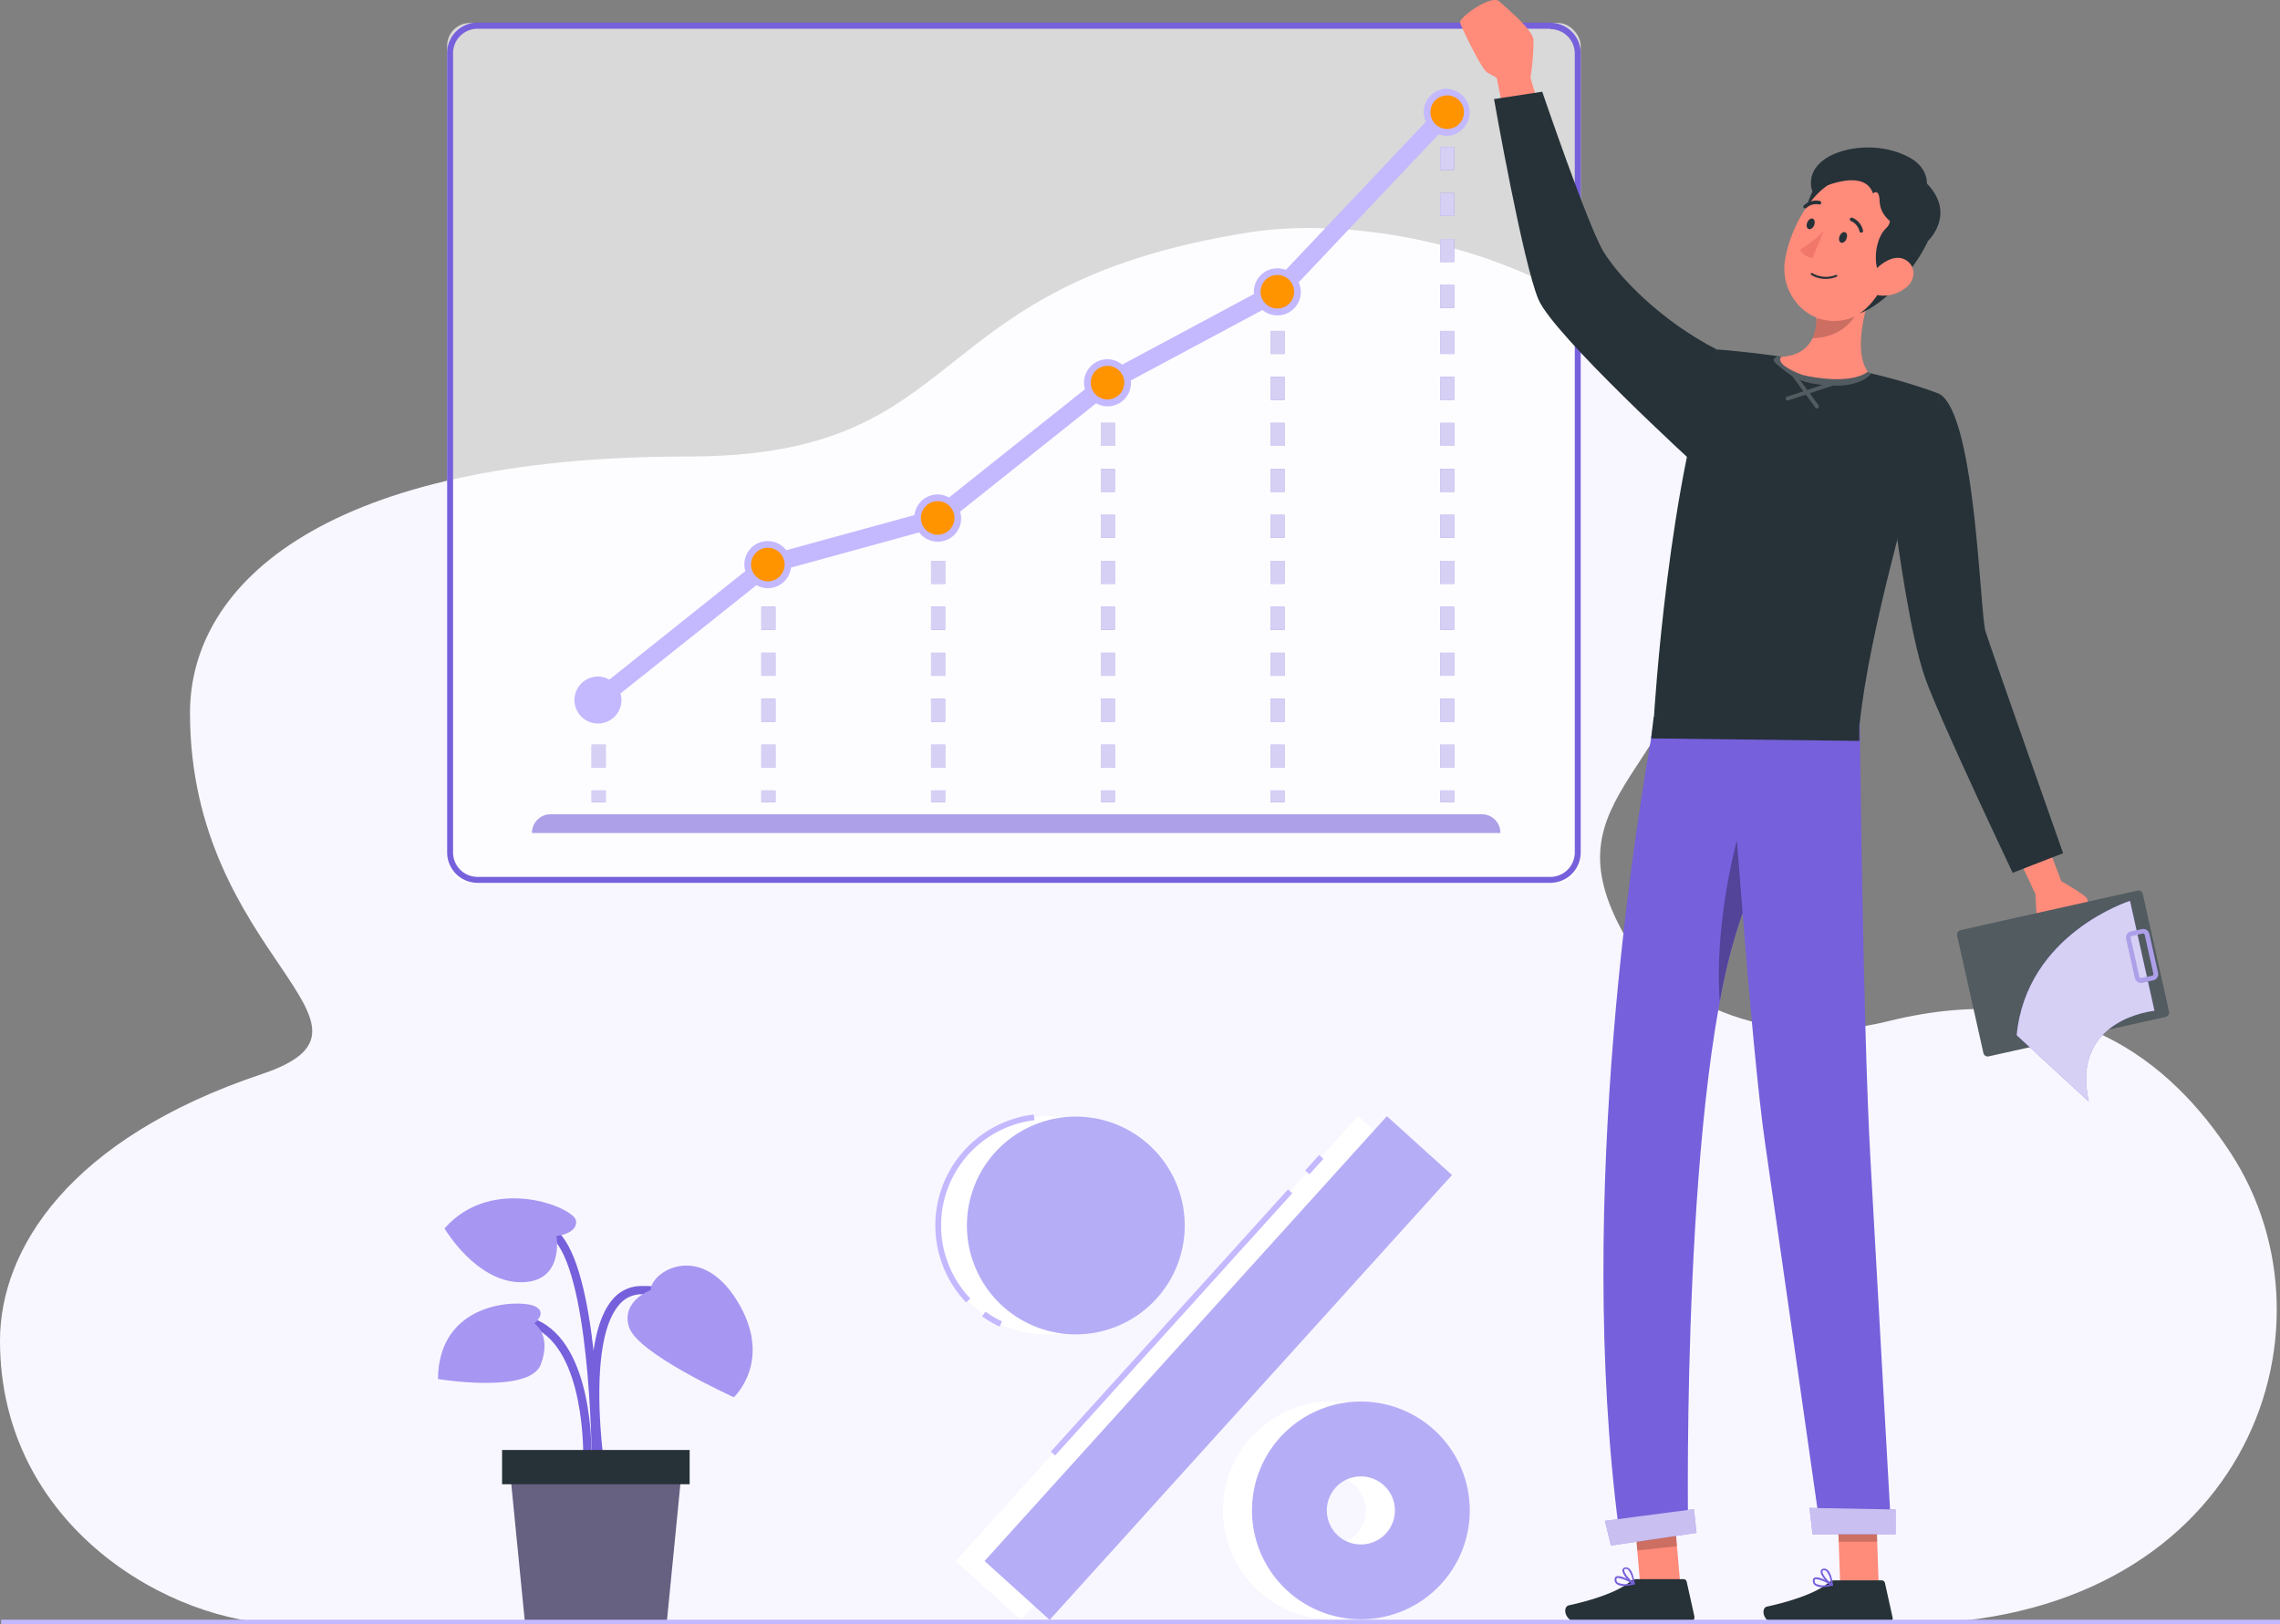 <svg xmlns="http://www.w3.org/2000/svg" width="623.312" height="444.05" viewBox="0 0 623.312 444.05">
  <rect x="0" y="0" width="623.312" height="444.05" fill="#808080" stroke="none"/>
  <g id="Group_39776" data-name="Group 39776" transform="translate(-4238.627 -1306.016)">
    <path id="Path_78545" data-name="Path 78545" d="M518.738,637.464c-31.339,0-78.014-26.736-78.014-77.454,0-24.928,18.765-55.209,71.536-72.9,40.018-13.415-19.594-31.837-19.594-98.771,0-35.814,37.944-70.1,136.012-70.1,78.794,0,61.739-46.793,153.492-61.274,48.823-7.705,138.178,21.293,128.531,91.322-7.981,57.942-48.263,61.173-25.826,100.916,7.174,12.712,34.327,32.772,72.055,23.435,49.5-12.252,77.4,11.24,93.618,36.035,31.982,48.921,3.479,128.794-89.772,128.794Z" transform="translate(3797.903 1112.602)" fill="#f8f7ff"/>
    <g id="Growth_analytics-rafiki" data-name="Growth analytics-rafiki" transform="translate(4358.355 1306.016)">
      <g id="freepik--Chart--inject-33" transform="translate(2.511 6.183)">
        <rect id="Rectangle_106" data-name="Rectangle 106" width="309.9" height="235.098" rx="6.21" transform="translate(0 0.107)" fill="#fff" opacity="0.7"/>
        <path id="Path_78409" data-name="Path 78409" d="M408.931,92.53a6.691,6.691,0,0,1,6.691,6.691V317.645a6.691,6.691,0,0,1-6.691,6.691H115.65a6.691,6.691,0,0,1-6.691-6.691V99.113a6.691,6.691,0,0,1,6.691-6.691H408.931m0-1.673H115.65a8.31,8.31,0,0,0-8.31,8.363V317.645a8.31,8.31,0,0,0,8.31,8.31H408.931a8.31,8.31,0,0,0,8.31-8.31V99.113a8.31,8.31,0,0,0-8.31-8.31Z" transform="translate(-107.34 -90.75)" fill="#7760db"/>
        <rect id="Rectangle_107" data-name="Rectangle 107" width="3.84" height="3.198" transform="translate(271.482 24.488)" fill="#7760db"/>
        <path id="Path_78410" data-name="Path 78410" d="M314.047,285.887H310.22V279.6h3.827Zm0-12.579H310.22v-6.289h3.827Zm0-12.565H310.22v-6.289h3.827Zm0-12.579H310.22v-6.276h3.827Zm0-12.565H310.22V229.31h3.827Zm0-12.579H310.22v-6.276h3.827Zm0-12.565H310.22v-6.289h3.827Zm0-12.565H310.22V191.6h3.827Zm0-12.579H310.22v-6.289h3.827Zm0-12.565H310.22v-6.289h3.827Zm0-12.579H310.22v-6.276h3.827Zm0-12.565H310.22v-6.289h3.827Zm0-12.579H310.22v-6.276h3.827Zm0-12.565H310.22V116.17h3.827Z" transform="translate(-38.738 -82.154)" fill="#7760db"/>
        <rect id="Rectangle_108" data-name="Rectangle 108" width="3.84" height="3.198" transform="translate(271.482 209.955)" fill="#7760db"/>
        <path id="Path_78411" data-name="Path 78411" d="M140.71,244.589h-3.84V238.3h3.84Z" transform="translate(-97.354 -40.857)" fill="#7760db"/>
        <rect id="Rectangle_109" data-name="Rectangle 109" width="3.84" height="3.198" transform="translate(39.516 209.955)" fill="#7760db"/>
        <path id="Path_78412" data-name="Path 78412" d="M175.38,254.118h-3.84v-6.289h3.84Zm0-12.579h-3.84V235.25h3.84Zm0-12.565h-3.84v-6.289h3.84Zm0-12.579h-3.84V210.12h3.84Z" transform="translate(-85.631 -50.386)" fill="#7760db"/>
        <rect id="Rectangle_110" data-name="Rectangle 110" width="3.84" height="3.198" transform="translate(85.909 209.955)" fill="#7760db"/>
        <path id="Path_78413" data-name="Path 78413" d="M210.05,257.3h-3.84v-6.289h3.84Zm0-12.579h-3.84v-6.289h3.84Zm0-12.565h-3.84v-6.289h3.84Zm0-12.579h-3.84V213.3h3.84Zm0-12.565h-3.84V200.72h3.84Z" transform="translate(-73.908 -53.565)" fill="#7760db"/>
        <rect id="Rectangle_111" data-name="Rectangle 111" width="3.84" height="3.198" transform="translate(132.302 209.955)" fill="#7760db"/>
        <path id="Path_78414" data-name="Path 78414" d="M244.72,266.826h-3.84v-6.289h3.84Zm0-12.579h-3.84v-6.289h3.84Zm0-12.565h-3.84v-6.289h3.84Zm0-12.579h-3.84v-6.276h3.84Zm0-12.565h-3.84v-6.289h3.84Zm0-12.579h-3.84v-6.276h3.84Zm0-12.565h-3.84v-6.289h3.84Zm0-12.565h-3.84V172.54h3.84Z" transform="translate(-62.184 -63.093)" fill="#7760db"/>
        <rect id="Rectangle_112" data-name="Rectangle 112" width="3.84" height="3.198" transform="translate(178.696 209.955)" fill="#7760db"/>
        <path id="Path_78415" data-name="Path 78415" d="M279.391,273.179h-3.84V266.89h3.84Zm0-12.579h-3.84v-6.289h3.84Zm0-12.565h-3.84v-6.289h3.84Zm0-12.579h-3.84v-6.276h3.84Zm0-12.565h-3.84V216.6h3.84Zm0-12.579h-3.84v-6.276h3.84Zm0-12.565h-3.84v-6.289h3.84Zm0-12.565h-3.84v-6.289h3.84Zm0-12.579h-3.84v-6.289h3.84Zm0-12.565h-3.84V153.75h3.84Z" transform="translate(-50.461 -69.447)" fill="#7760db"/>
        <rect id="Rectangle_113" data-name="Rectangle 113" width="3.84" height="3.198" transform="translate(225.089 209.955)" fill="#7760db"/>
        <g id="Group_39754" data-name="Group 39754" transform="translate(39.516 24.488)" opacity="0.7">
          <rect id="Rectangle_114" data-name="Rectangle 114" width="3.84" height="3.198" transform="translate(231.967)" fill="#fff"/>
          <path id="Path_78416" data-name="Path 78416" d="M314.047,285.887H310.22V279.6h3.827Zm0-12.579H310.22v-6.289h3.827Zm0-12.565H310.22v-6.289h3.827Zm0-12.579H310.22v-6.276h3.827Zm0-12.565H310.22V229.31h3.827Zm0-12.579H310.22v-6.276h3.827Zm0-12.565H310.22v-6.289h3.827Zm0-12.565H310.22V191.6h3.827Zm0-12.579H310.22v-6.289h3.827Zm0-12.565H310.22v-6.289h3.827Zm0-12.579H310.22v-6.276h3.827Zm0-12.565H310.22v-6.289h3.827Zm0-12.579H310.22v-6.276h3.827Zm0-12.565H310.22V116.17h3.827Z" transform="translate(-78.253 -106.642)" fill="#fff"/>
          <rect id="Rectangle_115" data-name="Rectangle 115" width="3.84" height="3.198" transform="translate(231.967 185.467)" fill="#fff"/>
          <path id="Path_78417" data-name="Path 78417" d="M140.71,244.589h-3.84V238.3h3.84Z" transform="translate(-136.87 -65.345)" fill="#fff"/>
          <rect id="Rectangle_116" data-name="Rectangle 116" width="3.84" height="3.198" transform="translate(0 185.467)" fill="#fff"/>
          <path id="Path_78418" data-name="Path 78418" d="M175.38,254.118h-3.84v-6.289h3.84Zm0-12.579h-3.84V235.25h3.84Zm0-12.565h-3.84v-6.289h3.84Zm0-12.579h-3.84V210.12h3.84Z" transform="translate(-125.147 -74.874)" fill="#fff"/>
          <rect id="Rectangle_117" data-name="Rectangle 117" width="3.84" height="3.198" transform="translate(46.393 185.467)" fill="#fff"/>
          <path id="Path_78419" data-name="Path 78419" d="M210.05,257.3h-3.84v-6.289h3.84Zm0-12.579h-3.84v-6.289h3.84Zm0-12.565h-3.84v-6.289h3.84Zm0-12.579h-3.84V213.3h3.84Zm0-12.565h-3.84V200.72h3.84Z" transform="translate(-113.423 -78.053)" fill="#fff"/>
          <rect id="Rectangle_118" data-name="Rectangle 118" width="3.84" height="3.198" transform="translate(92.787 185.467)" fill="#fff"/>
          <path id="Path_78420" data-name="Path 78420" d="M244.72,266.826h-3.84v-6.289h3.84Zm0-12.579h-3.84v-6.289h3.84Zm0-12.565h-3.84v-6.289h3.84Zm0-12.579h-3.84v-6.276h3.84Zm0-12.565h-3.84v-6.289h3.84Zm0-12.579h-3.84v-6.276h3.84Zm0-12.565h-3.84v-6.289h3.84Zm0-12.565h-3.84V172.54h3.84Z" transform="translate(-101.7 -87.581)" fill="#fff"/>
          <rect id="Rectangle_119" data-name="Rectangle 119" width="3.84" height="3.198" transform="translate(139.18 185.467)" fill="#fff"/>
          <path id="Path_78421" data-name="Path 78421" d="M279.391,273.179h-3.84V266.89h3.84Zm0-12.579h-3.84v-6.289h3.84Zm0-12.565h-3.84v-6.289h3.84Zm0-12.579h-3.84v-6.276h3.84Zm0-12.565h-3.84V216.6h3.84Zm0-12.579h-3.84v-6.276h3.84Zm0-12.565h-3.84v-6.289h3.84Zm0-12.565h-3.84v-6.289h3.84Zm0-12.579h-3.84v-6.289h3.84Zm0-12.565h-3.84V153.75h3.84Z" transform="translate(-89.976 -93.935)" fill="#fff"/>
          <rect id="Rectangle_120" data-name="Rectangle 120" width="3.84" height="3.198" transform="translate(185.574 185.467)" fill="#fff"/>
        </g>
        <path id="Path_78422" data-name="Path 78422" d="M371.941,104.25a6.41,6.41,0,0,0-5.834,9.059L327.822,153.8a6.4,6.4,0,0,0-8.725,5.968,4.968,4.968,0,0,0,0,.642l-36.023,19.3a6.33,6.33,0,0,0-4.014-1.485,6.423,6.423,0,0,0-6.41,6.41,6.6,6.6,0,0,0,.281,1.78l-37.187,29.626a6.3,6.3,0,0,0-3.1-.843,6.41,6.41,0,0,0-6.343,5.647l-35.046,9.608a6.383,6.383,0,0,0-11.454,3.907,6.113,6.113,0,0,0,.281,1.78l-37.187,29.693a6.263,6.263,0,0,0-3.1-.843,6.423,6.423,0,1,0,6.41,6.41,6.6,6.6,0,0,0-.281-1.78l37.2-29.626a6.262,6.262,0,0,0,3.1.843,6.41,6.41,0,0,0,6.329-5.634l35.046-9.621a6.383,6.383,0,0,0,11.468-3.907,6.6,6.6,0,0,0-.281-1.78l37.187-29.626a6.3,6.3,0,0,0,3.1.843,6.423,6.423,0,0,0,6.423-6.41,2.187,2.187,0,0,0-.067-.656l36.023-19.283a6.383,6.383,0,0,0,9.889-7.56l38.3-40.506a6.249,6.249,0,0,0,2.3.455,6.423,6.423,0,0,0,0-12.833Z" transform="translate(-98.545 -86.185)" fill="#c4b8ff"/>
        <path id="Path_78427" data-name="Path 78427" d="M389.4,257.6H124.69a5.072,5.072,0,0,1,5.058-5.072H384.33A5.072,5.072,0,0,1,389.4,257.6Z" transform="translate(-101.473 -36.045)" fill="#7760db"/>
        <path id="Path_78428" data-name="Path 78428" d="M389.4,257.6H124.69a5.072,5.072,0,0,1,5.058-5.072H384.33A5.072,5.072,0,0,1,389.4,257.6Z" transform="translate(-101.473 -36.045)" fill="#fff" opacity="0.4"/>
        <circle id="Ellipse_24" data-name="Ellipse 24" cx="4.59" cy="4.59" r="4.59" transform="translate(83.085 143.583)" fill="#ff9300"/>
        <circle id="Ellipse_25" data-name="Ellipse 25" cx="4.59" cy="4.59" r="4.59" transform="translate(129.519 130.844)" fill="#ff9300"/>
        <circle id="Ellipse_26" data-name="Ellipse 26" cx="4.59" cy="4.59" r="4.59" transform="translate(175.939 93.857)" fill="#ff9300"/>
        <circle id="Ellipse_27" data-name="Ellipse 27" cx="4.59" cy="4.59" r="4.59" transform="translate(222.373 68.995)" fill="#ff9300"/>
        <circle id="Ellipse_28" data-name="Ellipse 28" cx="4.59" cy="4.59" r="4.59" transform="translate(268.806 19.898)" fill="#ff9300"/>
      </g>
      <g id="freepik--background-complete--inject-33" transform="translate(0 327.655)">
        <g id="Group_39758" data-name="Group 39758">
          <path id="Path_78397" data-name="Path 78397" d="M73.11,362.581c-.2-1.338-4.884-33.681,4.5-44.841a10.143,10.143,0,0,1,7.855-3.827c18.935-.455,21.531,14.72,21.557,14.92l-2.235.348c-.094-.549-2.328-13.381-19.269-13.02A7.935,7.935,0,0,0,79.4,319.2c-8.725,10.384-4.014,42.727-4.014,43.048Z" transform="translate(-29.995 -289.929)" fill="#7760db"/>
          <path id="Path_78398" data-name="Path 78398" d="M81.753,359.246l-2.248-.067c0-.294.749-29.774-13.783-35.862-14.224-5.968-20.634,6.289-20.9,6.825L42.8,329.125c.08-.147,7.587-14.72,23.806-7.9C82.556,327.92,81.793,357.975,81.753,359.246Z" transform="translate(-39.789 -288.067)" fill="#7760db"/>
          <path id="Path_78399" data-name="Path 78399" d="M80.481,368.926c0-.468-.134-47.089-9.22-60.725-8.725-13.087-22.748-6.932-23.4-6.691l-.937-2.061c.174-.08,16.419-7.253,26.214,7.467,9.474,14.2,9.608,60.029,9.608,61.969Z" transform="translate(-38.396 -295.431)" fill="#7760db"/>
          <path id="Path_78400" data-name="Path 78400" d="M85.592,316.435s-8.3,3.024-5.848,10.25,28.6,19.042,28.6,19.042,10.946-10.036.9-26.361S85.779,311.283,85.592,316.435Z" transform="translate(-27.45 -291.341)" fill="#a796f2"/>
          <path id="Path_78401" data-name="Path 78401" d="M72.493,306.308s5.874-.629,5.353-4.215-22.775-12.779-35.956,2.114c0,0,8.444,14.492,20.648,14.72S72.493,306.308,72.493,306.308Z" transform="translate(-40.097 -295.987)" fill="#a796f2"/>
          <path id="Path_78402" data-name="Path 78402" d="M66.925,322.922s4.014-3.278-.321-4.871-25.826-1.137-26.054,20.072c0,0,25,4.148,28.1-3.948S66.925,322.922,66.925,322.922Z" transform="translate(-40.55 -288.716)" fill="#a796f2"/>
          <path id="Path_78403" data-name="Path 78403" d="M98.158,393.369H59.378L55.19,350.91h47.143Z" transform="translate(-35.6 -277.416)" fill="#666081"/>
          <rect id="Rectangle_104" data-name="Rectangle 104" width="51.278" height="9.367" transform="translate(17.53 68.811)" fill="#263238"/>
        </g>
      </g>
      <g id="freepik--character-2--inject-33" transform="translate(279.425 0)">
        <g id="freepik--group--inject-33">
          <path id="Path_78429" data-name="Path 78429" d="M435.143,253l5.7,14.987s6.53,3.68,7.025,4.724,1.94,13.81.91,15.161-14.331-2.168-14.358-3.559-.656-12.793-.656-12.793l-7.654-16.379Z" transform="translate(-276.464 -27.027)" fill="#ff8b7b"/>
          <path id="Path_78430" data-name="Path 78430" d="M415.009,164.63c9.916,5.941,10.973,59.909,12.565,64.953s21.2,60.618,21.2,60.618l-13.783,5.353s-19.6-41.282-23.832-52.964-7.843-39.248-7.843-39.248l5.969-24.1Z" transform="translate(-283.91 -56.908)" fill="#263238"/>
          <path id="Path_78434" data-name="Path 78434" d="M338.287,121.518l-4.764-16.151a65.57,65.57,0,0,0,.843-10.3c-.281-2.944-7.2-8.577-9.367-10.558s-11.133,4.443-10.705,5.834,5.66,12.3,7.32,13.555l2.676,1.512,4.135,20.34Z" transform="translate(-314.279 -84.129)" fill="#ff8b7b"/>
          <path id="Path_78435" data-name="Path 78435" d="M382.065,173.323c-15.148-7.761-26.7-19.751-30.938-26.763S334.4,102.87,334.4,102.87l-13.181,2.007s7.935,45.055,12.177,54.864,43.182,45.4,43.182,45.4Z" transform="translate(-311.932 -77.792)" fill="#263238"/>
          <path id="Path_78437" data-name="Path 78437" d="M362.59,414.467l-10.852,1.151L349.69,392.2l10.866-1.151Z" transform="translate(-302.305 19.654)" fill="#ff8b7b"/>
          <path id="Path_78438" data-name="Path 78438" d="M402.688,414.118H392.17l-.87-24.368h10.531Z" transform="translate(-288.235 19.214)" fill="#ff8b7b"/>
          <path id="Path_78439" data-name="Path 78439" d="M395.8,407.05h12.779a.923.923,0,0,1,.9.723l2.074,9.367a1.552,1.552,0,0,1-1.2,1.833,1.437,1.437,0,0,1-.335,0c-4.135-.067-7.146-.321-12.338-.321-3.2,0-12.846.335-17.262.335s-4.991-4.362-3.185-4.764c8.109-1.766,14.211-4.215,16.807-6.544a2.53,2.53,0,0,1,1.766-.629Z" transform="translate(-293.32 25.064)" fill="#263238"/>
          <path id="Path_78440" data-name="Path 78440" d="M388.906,409.107a3.158,3.158,0,0,1-2.021-.535,1.458,1.458,0,0,1-.522-1.338.736.736,0,0,1,.428-.7c1.164-.6,4.563,1.485,4.938,1.726a.241.241,0,0,1,.12.241.254.254,0,0,1-.187.214A12.909,12.909,0,0,1,388.906,409.107Zm-1.566-2.181a.522.522,0,0,0-.321.067c-.067,0-.147.094-.161.294a1.031,1.031,0,0,0,.335.9,5.112,5.112,0,0,0,3.747.187,10.036,10.036,0,0,0-3.6-1.445Z" transform="translate(-289.909 24.854)" fill="#7760db"/>
          <path id="Path_78441" data-name="Path 78441" d="M391.055,409.333h-.12c-1.084-.589-3.185-2.9-2.971-4.014a.816.816,0,0,1,.8-.656,1.338,1.338,0,0,1,1.057.321c1.218.99,1.472,4.014,1.485,4.162a.3.3,0,0,1-.12.227A.228.228,0,0,1,391.055,409.333Zm-2.114-4.215h-.12c-.321,0-.348.187-.361.254-.134.682,1.2,2.435,2.288,3.252a5.9,5.9,0,0,0-1.245-3.292.9.9,0,0,0-.562-.214Z" transform="translate(-289.368 24.253)" fill="#7760db"/>
          <path id="Path_78442" data-name="Path 78442" d="M355.3,406.8h12.779a.923.923,0,0,1,.9.723l2.074,9.367a1.552,1.552,0,0,1-1.2,1.833,1.436,1.436,0,0,1-.335,0c-4.135-.067-7.146-.321-12.338-.321-3.2,0-12.846.335-17.262.335s-4.991-4.362-3.185-4.764c8.109-1.766,14.211-4.215,16.807-6.544A2.53,2.53,0,0,1,355.3,406.8Z" transform="translate(-307.014 24.979)" fill="#263238"/>
          <path id="Path_78443" data-name="Path 78443" d="M348.406,408.857a3.157,3.157,0,0,1-2.021-.535,1.459,1.459,0,0,1-.522-1.338.736.736,0,0,1,.428-.7c1.164-.6,4.563,1.485,4.938,1.726a.241.241,0,0,1,.12.241.254.254,0,0,1-.187.214,12.916,12.916,0,0,1-2.757.388Zm-1.566-2.181a.522.522,0,0,0-.321.067c-.067,0-.147.094-.161.294a1.03,1.03,0,0,0,.335.9,5.111,5.111,0,0,0,3.747.187,10.037,10.037,0,0,0-3.6-1.445Z" transform="translate(-303.604 24.77)" fill="#7760db"/>
          <path id="Path_78444" data-name="Path 78444" d="M350.555,409.083h-.12c-1.084-.589-3.185-2.9-2.971-4.014a.816.816,0,0,1,.8-.656,1.338,1.338,0,0,1,1.057.321c1.218.99,1.472,4.014,1.485,4.162a.294.294,0,0,1-.12.227A.227.227,0,0,1,350.555,409.083Zm-2.114-4.269h-.12c-.321,0-.348.187-.361.254-.134.682,1.2,2.435,2.288,3.252A5.9,5.9,0,0,0,349,405.028.9.9,0,0,0,348.441,404.814Z" transform="translate(-303.063 24.169)" fill="#7760db"/>
          <path id="Path_78445" data-name="Path 78445" d="M360.556,391.05,349.69,392.2l1.07,12.083,10.852-1.151Z" transform="translate(-302.305 19.654)" opacity="0.2"/>
          <path id="Path_78446" data-name="Path 78446" d="M401.831,389.76H391.3l.455,12.565h10.531Z" transform="translate(-288.235 19.218)" opacity="0.2"/>
          <path id="Path_78447" data-name="Path 78447" d="M413.623,230H357.8c-5.353,29-21.932,131.58-10.009,222.975l18.908-2.342s-1.753-121.316,14.92-166.171c1.927,24.006,4.2,49.511,6.182,63.147,4.857,33.454,15.255,106.556,15.255,106.556h19.242s-3.934-69.971-5.754-102.85C414.56,315.641,413.73,237.36,413.623,230Z" transform="translate(-304.376 -34.804)" fill="#7760db"/>
          <path id="Path_78448" data-name="Path 78448" d="M373.639,275.718a149.607,149.607,0,0,0-6.236,24.153c-1.566-21.41,4.683-44.011,4.683-44.011Z" transform="translate(-296.4 -26.06)" fill="#534399"/>
          <path id="Path_78449" data-name="Path 78449" d="M345.529,402.456l23.391-3.479-.709-6.477-24.341,3.2Z" transform="translate(-304.273 20.144)" fill="#7760db"/>
          <path id="Path_78450" data-name="Path 78450" d="M345.529,402.456l23.391-3.479-.709-6.477-24.341,3.2Z" transform="translate(-304.273 20.144)" fill="#fff" opacity="0.6"/>
          <path id="Path_78451" data-name="Path 78451" d="M386.516,399.466h22.695v-6.784l-23.551-.442Z" transform="translate(-290.142 20.056)" fill="#7760db"/>
          <path id="Path_78452" data-name="Path 78452" d="M386.516,399.466h22.695v-6.784l-23.551-.442Z" transform="translate(-290.142 20.056)" fill="#fff" opacity="0.6"/>
          <path id="Path_78453" data-name="Path 78453" d="M354.033,230.52h56.2v6.691l-56.925-.682Z" transform="translate(-301.081 -34.628)" fill="#263238"/>
          <path id="Path_78456" data-name="Path 78456" d="M431.981,167.7s-3.68,11.374-8.029,26.91c-1.619,5.781-3.345,12.137-5.018,18.734-3.881,15.335-7.494,31.808-8.832,44.707L353.9,255.9s4.014-67.148,17.182-100.361C371.015,155.513,406.476,157.989,431.981,167.7Z" transform="translate(-300.881 -59.982)" fill="#263238"/>
          <path id="Path_78614" data-name="Path 78614" d="M234.836,167.343a.554.554,0,0,1-.248-1.036l18.028-9.35a.548.548,0,0,1,.5.977l-18.028,9.32a.686.686,0,0,1-.248.088Z" transform="translate(-116.314 -92.483) rotate(9)" fill="#525b60"/>
          <path id="Path_78615" data-name="Path 78615" d="M243.606,168.069a.481.481,0,0,1-.379-.16l-9.889-9.816a.569.569,0,0,1,0-.773.554.554,0,0,1,.773,0l9.875,9.831a.554.554,0,0,1,0,.773A.525.525,0,0,1,243.606,168.069Z" transform="translate(-116.84 -92.445) rotate(9)" fill="#525b60"/>
          <path id="Path_78616" data-name="Path 78616" d="M231.186,156.919c-.33.888-1.816,1.022.735,2.5s5.152,3.166,9.469,3.4h1.619c11.669,0,14.138-4.8,14.328-5.1l-.937-.483Z" transform="translate(-117.172 -93.808) rotate(9)" fill="#525b60"/>
          <path id="Path_78457" data-name="Path 78457" d="M403.613,166.883c-5.634,4.014-17.9.856-17.9.856s-7.684-2.7-5.77-4.952c4.67-.214,7.3-2.434,8.54-5.057a13.57,13.57,0,0,0,1.07-5.192,27.313,27.313,0,0,0,0-2.957L406.263,140C403.359,147.266,399.264,160.835,403.613,166.883Z" transform="translate(-292.131 -65.237)" fill="#ff8b7b"/>
          <path id="Path_78458" data-name="Path 78458" d="M399.651,145.09c-1.686,9.166-9.594,10.839-13.381,10.919a13.57,13.57,0,0,0,1.07-5.192Z" transform="translate(-289.936 -63.516)" opacity="0.2"/>
          <path id="Path_78459" data-name="Path 78459" d="M391.548,117.82s-9.648,11.04-6.155,19.871,18-13.917,18-13.917Z" transform="translate(-290.49 -72.737)" fill="#263238"/>
          <path id="Path_78460" data-name="Path 78460" d="M399.424,158.689a13.154,13.154,0,0,1-15.482-3.827,14.6,14.6,0,0,1-3.385-10.237,12.47,12.47,0,0,1,.161-1.552c1.566-9.5,8.872-23.217,19.9-23.083a14.265,14.265,0,0,1,12.659,20.768C408.617,150.112,406.356,155.826,399.424,158.689Z" transform="translate(-291.876 -72.003)" fill="#ff8b7b"/>
          <path id="Path_78461" data-name="Path 78461" d="M393.72,133.41c-.268.789-1,1.244-1.512,1.017s-.656-1.03-.335-1.806,1.017-1.231,1.526-1.017S394.054,132.607,393.72,133.41Z" transform="translate(-288.099 -68.094)" fill="#263238"/>
          <path id="Path_78462" data-name="Path 78462" d="M387.123,130.63c-.281.789-1.017,1.231-1.526,1.017s-.656-1.03-.335-1.807,1.017-1.231,1.526-1.017S387.431,129.881,387.123,130.63Z" transform="translate(-290.334 -69.034)" fill="#263238"/>
          <path id="Path_78463" data-name="Path 78463" d="M390.234,131.33a29.947,29.947,0,0,1-6.544,5.112,4.884,4.884,0,0,0,3.466,2.288Z" transform="translate(-290.808 -68.168)" fill="#de5753" opacity="0.38"/>
          <path id="Path_78464" data-name="Path 78464" d="M396.917,132.7a.5.5,0,0,1-.361-.361,4.015,4.015,0,0,0-2.3-2.783.5.5,0,0,1-.308-.629.508.508,0,0,1,.629-.308h0a4.911,4.911,0,0,1,2.931,3.466.482.482,0,0,1-.335.616Z" transform="translate(-287.349 -69.094)" fill="#263238"/>
          <path id="Path_78465" data-name="Path 78465" d="M386.024,140.422h0a7.668,7.668,0,0,0,7.039.482.268.268,0,0,0-.214-.482h0a7.346,7.346,0,0,1-6.53-.482.254.254,0,0,0-.348.067h0a.268.268,0,0,0,.067.361Z" transform="translate(-290.051 -65.271)" fill="#263238"/>
          <path id="Path_78466" data-name="Path 78466" d="M384.837,127.223a.642.642,0,0,1-.281-.094.508.508,0,0,1,0-.709h0a4.884,4.884,0,0,1,4.389-1.191.5.5,0,0,1,.348.6h0a.509.509,0,0,1-.616.335h0a4.014,4.014,0,0,0-3.466,1,.562.562,0,0,1-.375.054Z" transform="translate(-290.564 -70.271)" fill="#263238"/>
          <path id="Path_78467" data-name="Path 78467" d="M406.01,124.34l-2.489,3.907a3.412,3.412,0,0,1-.308,4.63c-3,2.85-3.6,9.206-1.967,12.632,0,0,.816-1.472,1.914-.508s-3.011,8.671-7.279,11.227c0,0,5.353-1.592,11.441-8.832,5.607-6.691,8.9-12.94,8.738-16.646Z" transform="translate(-286.686 -70.532)" fill="#263238"/>
          <path id="Path_78468" data-name="Path 78468" d="M408.23,144.717a9.862,9.862,0,0,1-7.186,2.409c-3.466-.254-4.014-3.64-2.074-6.3,1.753-2.355,5.687-5.138,8.685-3.533S410.639,142.563,408.23,144.717Z" transform="translate(-286.017 -66.314)" fill="#ff8b7b"/>
          <path id="Path_78469" data-name="Path 78469" d="M402.941,126.837s1.659-1.552,1.793,1.94,2.235,5.861,7,8.323,6.276,2.676,6.276,2.676,7.748-7.32-.348-15.656c0,0,.375-4.3-4.724-7.092-8.765-4.817-20.795-2.823-25.023,2.047a7.052,7.052,0,0,0-1.525,7.293S400.225,119.022,402.941,126.837Z" transform="translate(-290.041 -73.939)" fill="#263238"/>
          <rect id="Rectangle_129" data-name="Rectangle 129" width="35.34" height="51.973" rx="1.19" transform="translate(186.365 243.275) rotate(77.41)" fill="#263238"/>
          <rect id="Rectangle_130" data-name="Rectangle 130" width="35.34" height="51.973" rx="1.19" transform="translate(186.365 243.275) rotate(77.41)" fill="#fff" opacity="0.2"/>
          <path id="Path_78478" data-name="Path 78478" d="M447.724,323.114,428,304.942c2.676-27.82,30.978-36.732,30.978-36.732l6.691,30.055S442.6,300.352,447.724,323.114Z" transform="translate(-275.825 -21.884)" fill="#7760db"/>
          <path id="Path_78479" data-name="Path 78479" d="M447.724,323.114,428,304.942c2.676-27.82,30.978-36.732,30.978-36.732l6.691,30.055S442.6,300.352,447.724,323.114Z" transform="translate(-275.825 -21.884)" fill="#fff" opacity="0.7"/>
          <path id="Path_78480" data-name="Path 78480" d="M452.769,287.3,450.4,276.693a1.7,1.7,0,0,1,1.338-2.047l2.931-.656a1.713,1.713,0,0,1,2.047,1.338l2.369,10.611a1.713,1.713,0,0,1-1.338,2.047l-2.931.656a1.713,1.713,0,0,1-2.047-1.338Zm2.676-11.749a.482.482,0,0,0-.575-.361l-2.931.656a.482.482,0,0,0-.375.575l2.368,10.612a.5.5,0,0,0,.576.361l2.944-.656a.482.482,0,0,0,.361-.575Z" transform="translate(-268.265 -19.943)" fill="#7760db"/>
          <g id="Group_39757" data-name="Group 39757" transform="translate(182.093 254.008)" opacity="0.4">
            <path id="Path_78481" data-name="Path 78481" d="M452.769,287.3,450.4,276.693a1.7,1.7,0,0,1,1.338-2.047l2.931-.656a1.713,1.713,0,0,1,2.047,1.338l2.369,10.611a1.713,1.713,0,0,1-1.338,2.047l-2.931.656a1.713,1.713,0,0,1-2.047-1.338Zm2.676-11.749a.482.482,0,0,0-.575-.361l-2.931.656a.482.482,0,0,0-.375.575l2.368,10.612a.5.5,0,0,0,.576.361l2.944-.656a.482.482,0,0,0,.361-.575Z" transform="translate(-450.358 -273.95)" fill="#fff"/>
          </g>
        </g>
      </g>
    </g>
    <g id="Group_39780" data-name="Group 39780" transform="translate(4494.329 1610.75)">
      <rect id="Rectangle_180" data-name="Rectangle 180" width="23.986" height="163.921" transform="matrix(0.742, 0.671, -0.671, 0.742, 115.581, 0.462)" fill="#fff"/>
      <g id="Group_39776-2" data-name="Group 39776" transform="translate(0.781 0.577)">
        <path id="Path_78523" data-name="Path 78523" d="M1117.573,664.64a29.766,29.766,0,1,0,29.762,29.766,29.766,29.766,0,0,0-29.762-29.766Zm0,39.074a9.305,9.305,0,1,1,9.3-9.3,9.305,9.305,0,0,1-9.3,9.3Z" transform="translate(-1009.883 -586.725)" fill="#fff"/>
        <path id="Path_78524" data-name="Path 78524" d="M1018.551,565.631a29.772,29.772,0,1,1-.005,0Zm0,39.074a9.305,9.305,0,1,1,9.309-9.308,9.306,9.306,0,0,1-9.309,9.308Z" transform="translate(-988.789 -565.631)" fill="#fff"/>
      </g>
      <path id="Path_78542" data-name="Path 78542" d="M1117.573,664.64a29.766,29.766,0,1,0,29.762,29.766,29.766,29.766,0,0,0-29.762-29.766Zm0,39.074a9.305,9.305,0,1,1,9.3-9.3,9.305,9.305,0,0,1-9.3,9.3Z" transform="translate(-1009.102 -586.148)" fill="#fff"/>
      <path id="Path_78543" data-name="Path 78543" d="M1018.551,565.631a29.772,29.772,0,1,1-.005,0Zm0,39.074a9.305,9.305,0,1,1,9.309-9.308,9.306,9.306,0,0,1-9.309,9.308Z" transform="translate(-988.008 -565.054)" fill="#fff"/>
      <g id="Group_39777" data-name="Group 39777" transform="translate(31.587 20.48)">
        <path id="Path_78529" data-name="Path 78529" d="M1093.484,591.631l-64.8,71.667Z" transform="translate(-1028.095 -591.072)" fill="#fff"/>
        <rect id="Rectangle_151" data-name="Rectangle 151" width="96.618" height="1.574" transform="matrix(0.671, -0.742, 0.742, 0.671, 0, 71.69)" fill="#c4b8ff"/>
      </g>
      <g id="Group_39778" data-name="Group 39778" transform="translate(101.117 11.071)">
        <path id="Path_78530" data-name="Path 78530" d="M1120.843,579.637l-3.808,4.213Z" transform="translate(-1116.447 -579.108)" fill="#fff"/>
        <rect id="Rectangle_152" data-name="Rectangle 152" width="5.679" height="1.574" transform="matrix(0.671, -0.742, 0.742, 0.671, 0, 4.214)" fill="#c4b8ff"/>
      </g>
      <path id="Path_78544" data-name="Path 78544" d="M1005.359,622.9a30.483,30.483,0,0,1-4.778-2.81l.917-1.279a29.1,29.1,0,0,0,4.532,2.66Zm-9.143-6.6a30.555,30.555,0,0,1,18.5-51.4l.185,1.563a28.98,28.98,0,0,0-17.547,48.751Zm22.131-10.973a10.044,10.044,0,0,1-9.032-5.6l1.408-.7a8.516,8.516,0,1,0,14.353-9.012l1.242-.967a9.974,9.974,0,0,1,2.125,6.185,10.108,10.108,0,0,1-10.1,10.1Z" transform="translate(-987.794 -564.9)" fill="#c4b8ff"/>
      <rect id="Rectangle_181" data-name="Rectangle 181" width="23.986" height="163.921" transform="matrix(0.742, 0.671, -0.671, 0.742, 123.451, 0.462)" fill="#b6adf7"/>
      <g id="Group_39779" data-name="Group 39779" transform="translate(8.651 0.577)">
        <path id="Path_78532" data-name="Path 78532" d="M1127.573,664.64a29.766,29.766,0,1,0,29.763,29.766,29.766,29.766,0,0,0-29.763-29.766Zm0,39.074a9.305,9.305,0,1,1,9.3-9.3,9.306,9.306,0,0,1-9.3,9.3Z" transform="translate(-1019.883 -586.725)" fill="#b6adf7"/>
        <path id="Path_78533" data-name="Path 78533" d="M1028.551,565.631a29.773,29.773,0,1,1-.007,0Zm0,39.074a9.305,9.305,0,1,1,9.31-9.308,9.306,9.306,0,0,1-9.31,9.308Z" transform="translate(-998.789 -565.631)" fill="#b6adf7"/>
      </g>
    </g>
    <rect id="Rectangle_182" data-name="Rectangle 182" width="623" height="1.176" transform="translate(4238.939 1748.89)" fill="#c4b8ff"/>
  </g>
</svg>
